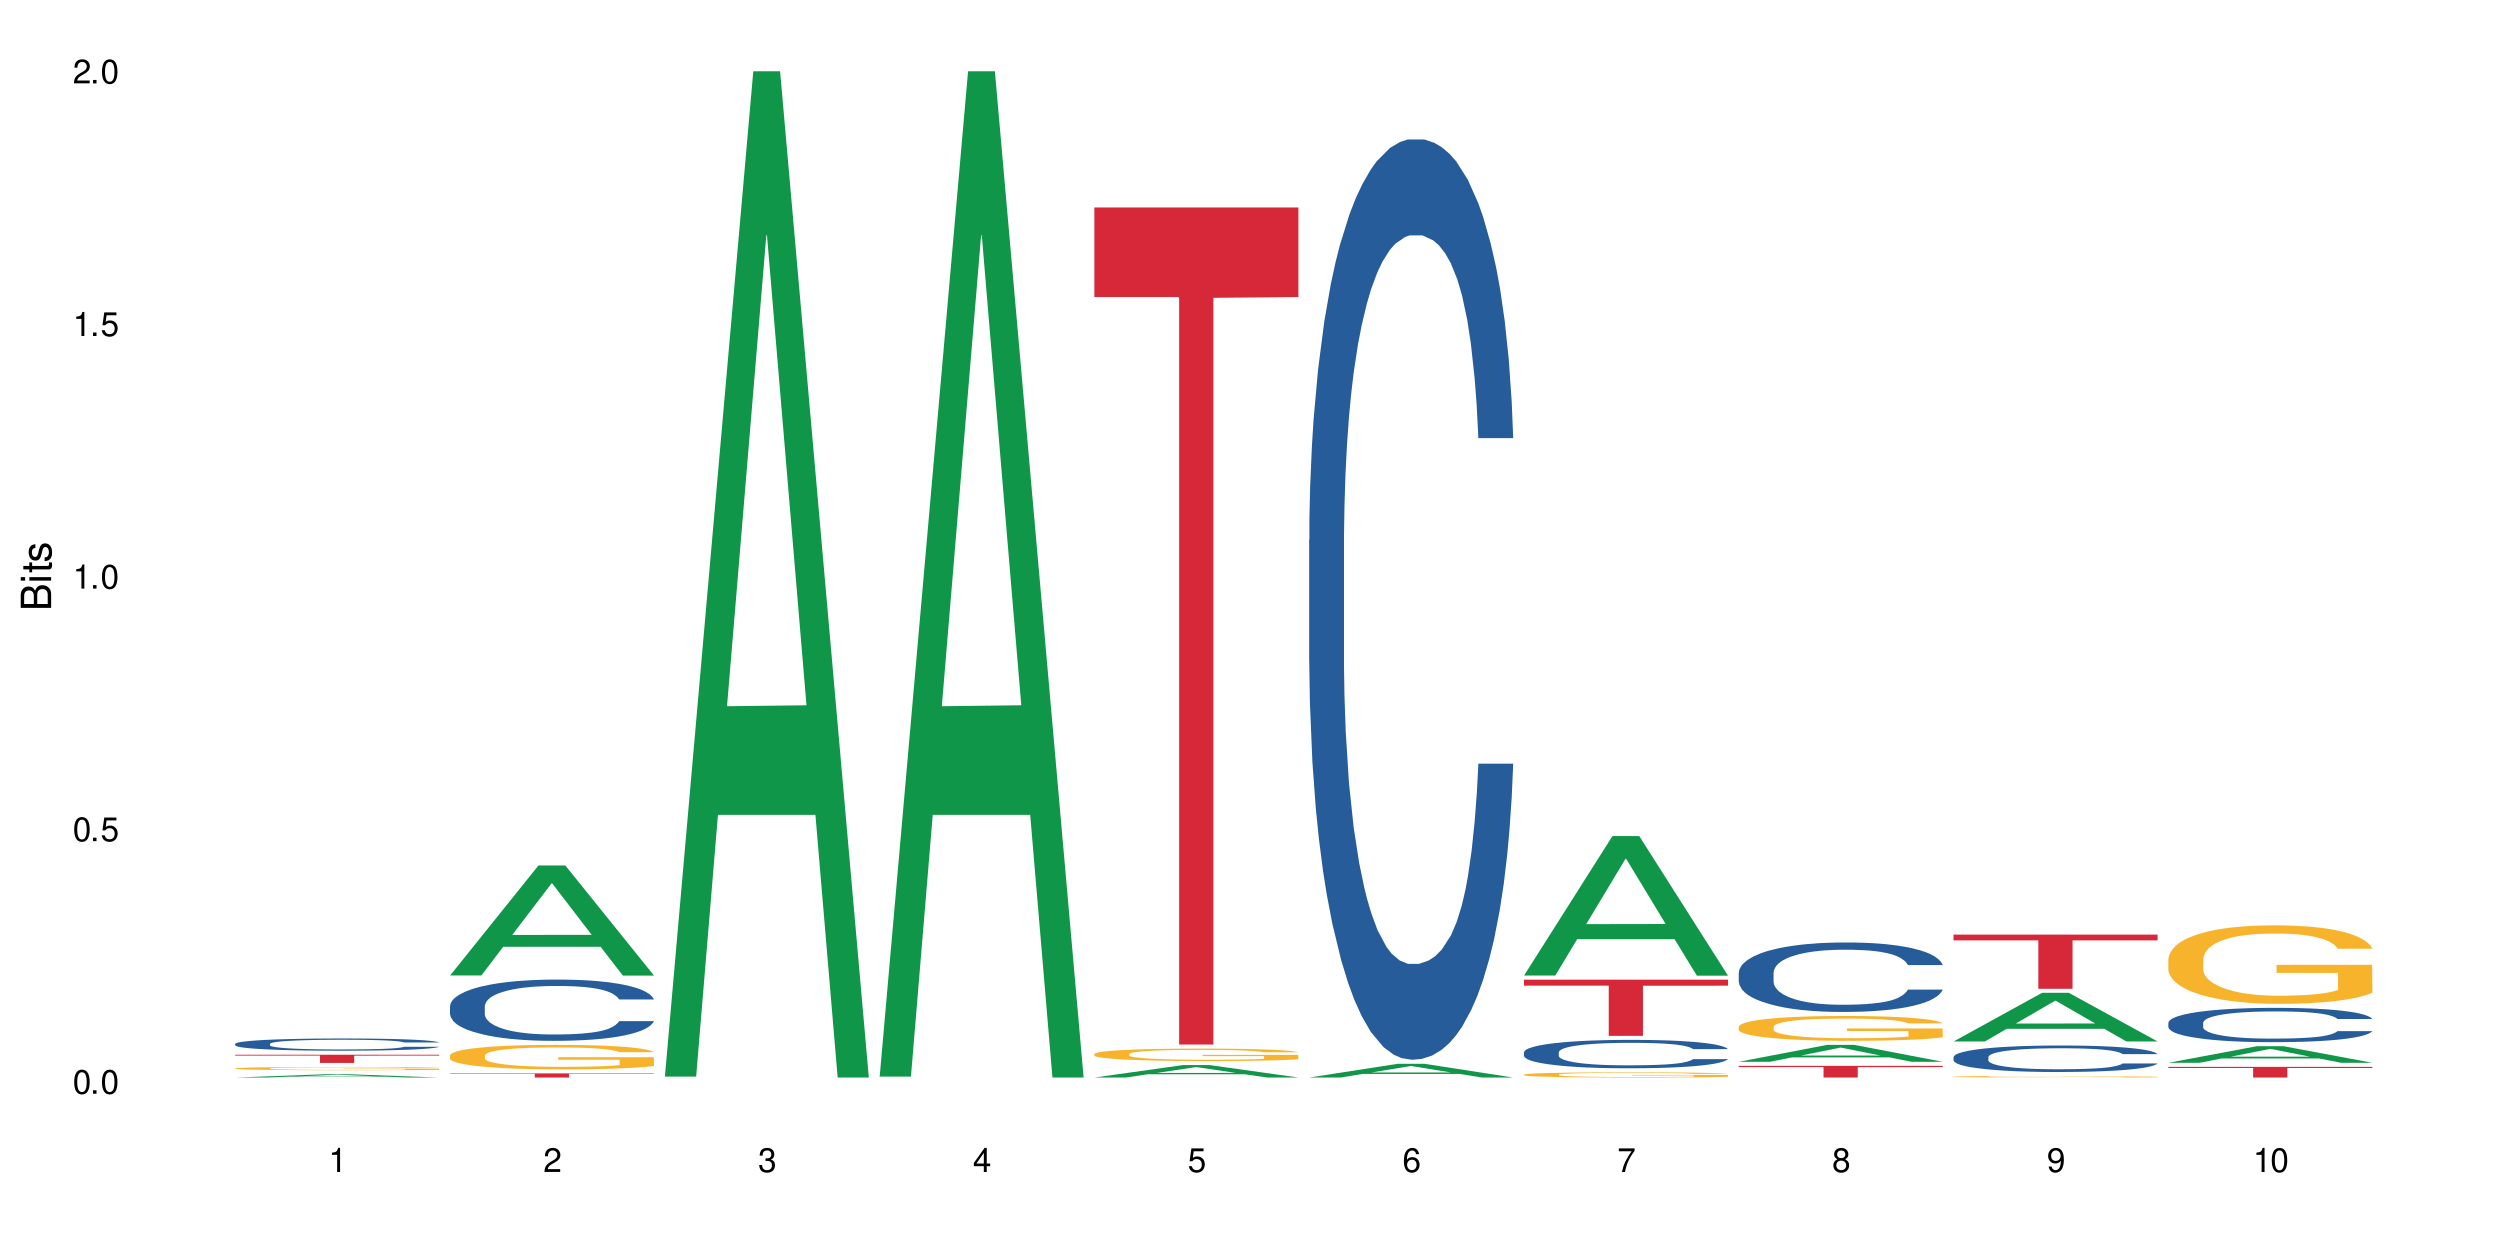 <?xml version="1.0" encoding="UTF-8"?>
<svg xmlns="http://www.w3.org/2000/svg" xmlns:xlink="http://www.w3.org/1999/xlink" width="720" height="360" viewBox="0 0 720 360">
<defs>
<g>
<g id="glyph-0-0">
</g>
<g id="glyph-0-1">
<path d="M 2.641 -6.938 C 2 -6.938 1.422 -6.656 1.078 -6.172 C 0.641 -5.562 0.406 -4.641 0.406 -3.359 C 0.406 -1.016 1.188 0.219 2.641 0.219 C 4.078 0.219 4.859 -1.016 4.859 -3.297 C 4.859 -4.641 4.656 -5.547 4.203 -6.172 C 3.844 -6.656 3.281 -6.938 2.641 -6.938 Z M 2.641 -6.188 C 3.547 -6.188 4 -5.25 4 -3.375 C 4 -1.406 3.562 -0.484 2.625 -0.484 C 1.734 -0.484 1.281 -1.438 1.281 -3.344 C 1.281 -5.25 1.734 -6.188 2.641 -6.188 Z M 2.641 -6.188 "/>
</g>
<g id="glyph-0-2">
<path d="M 1.828 -1 L 0.828 -1 L 0.828 0 L 1.828 0 Z M 1.828 -1 "/>
</g>
<g id="glyph-0-3">
<path d="M 4.562 -6.797 L 1.062 -6.797 L 0.547 -3.094 L 1.328 -3.094 C 1.719 -3.562 2.047 -3.734 2.578 -3.734 C 3.484 -3.734 4.062 -3.109 4.062 -2.094 C 4.062 -1.125 3.484 -0.531 2.578 -0.531 C 1.828 -0.531 1.375 -0.906 1.188 -1.672 L 0.328 -1.672 C 0.453 -1.109 0.547 -0.844 0.75 -0.594 C 1.125 -0.078 1.828 0.219 2.594 0.219 C 3.969 0.219 4.922 -0.781 4.922 -2.219 C 4.922 -3.562 4.031 -4.484 2.719 -4.484 C 2.25 -4.484 1.859 -4.359 1.469 -4.062 L 1.734 -5.969 L 4.562 -5.969 Z M 4.562 -6.797 "/>
</g>
<g id="glyph-0-4">
<path d="M 2.484 -4.938 L 2.484 0 L 3.328 0 L 3.328 -6.938 L 2.766 -6.938 C 2.469 -5.875 2.281 -5.734 0.984 -5.562 L 0.984 -4.938 Z M 2.484 -4.938 "/>
</g>
<g id="glyph-0-5">
<path d="M 4.859 -0.828 L 1.281 -0.828 C 1.359 -1.406 1.672 -1.781 2.5 -2.281 L 3.469 -2.828 C 4.406 -3.344 4.906 -4.062 4.906 -4.906 C 4.906 -5.484 4.672 -6.031 4.266 -6.406 C 3.859 -6.766 3.375 -6.938 2.719 -6.938 C 1.859 -6.938 1.219 -6.625 0.844 -6.031 C 0.609 -5.672 0.5 -5.234 0.484 -4.531 L 1.328 -4.531 C 1.359 -5.016 1.406 -5.281 1.531 -5.516 C 1.75 -5.938 2.188 -6.203 2.703 -6.203 C 3.469 -6.203 4.031 -5.641 4.031 -4.891 C 4.031 -4.344 3.719 -3.859 3.125 -3.516 L 2.234 -3 C 0.812 -2.172 0.406 -1.531 0.328 -0.016 L 4.859 -0.016 Z M 4.859 -0.828 "/>
</g>
<g id="glyph-0-6">
<path d="M 2.125 -3.188 L 2.578 -3.188 C 3.5 -3.188 3.984 -2.766 3.984 -1.922 C 3.984 -1.062 3.469 -0.531 2.594 -0.531 C 1.656 -0.531 1.203 -1 1.156 -2.016 L 0.312 -2.016 C 0.344 -1.453 0.438 -1.094 0.609 -0.781 C 0.953 -0.109 1.625 0.219 2.547 0.219 C 3.953 0.219 4.859 -0.625 4.859 -1.938 C 4.859 -2.828 4.516 -3.297 3.703 -3.594 C 4.344 -3.844 4.656 -4.328 4.656 -5.031 C 4.656 -6.219 3.875 -6.938 2.578 -6.938 C 1.203 -6.938 0.484 -6.172 0.453 -4.703 L 1.297 -4.703 C 1.312 -5.125 1.344 -5.359 1.453 -5.578 C 1.641 -5.969 2.062 -6.203 2.594 -6.203 C 3.344 -6.203 3.797 -5.75 3.797 -5 C 3.797 -4.516 3.609 -4.219 3.25 -4.047 C 3.016 -3.953 2.703 -3.922 2.125 -3.906 Z M 2.125 -3.188 "/>
</g>
<g id="glyph-0-7">
<path d="M 3.141 -1.672 L 3.141 0 L 3.984 0 L 3.984 -1.672 L 4.984 -1.672 L 4.984 -2.438 L 3.984 -2.438 L 3.984 -6.938 L 3.359 -6.938 L 0.266 -2.578 L 0.266 -1.672 Z M 3.141 -2.438 L 1 -2.438 L 3.141 -5.5 Z M 3.141 -2.438 "/>
</g>
<g id="glyph-0-8">
<path d="M 4.781 -5.125 C 4.609 -6.266 3.891 -6.938 2.844 -6.938 C 2.094 -6.938 1.422 -6.578 1.031 -5.953 C 0.594 -5.266 0.406 -4.422 0.406 -3.172 C 0.406 -2 0.578 -1.25 0.984 -0.641 C 1.359 -0.078 1.953 0.219 2.703 0.219 C 3.984 0.219 4.922 -0.75 4.922 -2.094 C 4.922 -3.375 4.062 -4.281 2.844 -4.281 C 2.172 -4.281 1.641 -4.031 1.281 -3.516 C 1.281 -5.234 1.828 -6.188 2.797 -6.188 C 3.391 -6.188 3.797 -5.797 3.938 -5.125 Z M 2.734 -3.531 C 3.547 -3.531 4.062 -2.953 4.062 -2.031 C 4.062 -1.156 3.484 -0.531 2.703 -0.531 C 1.922 -0.531 1.328 -1.188 1.328 -2.078 C 1.328 -2.938 1.906 -3.531 2.734 -3.531 Z M 2.734 -3.531 "/>
</g>
<g id="glyph-0-9">
<path d="M 4.984 -6.797 L 0.438 -6.797 L 0.438 -5.969 L 4.109 -5.969 C 2.5 -3.656 1.828 -2.234 1.328 0 L 2.219 0 C 2.594 -2.172 3.453 -4.047 4.984 -6.094 Z M 4.984 -6.797 "/>
</g>
<g id="glyph-0-10">
<path d="M 3.75 -3.656 C 4.469 -4.094 4.688 -4.438 4.688 -5.078 C 4.688 -6.172 3.844 -6.938 2.641 -6.938 C 1.438 -6.938 0.594 -6.172 0.594 -5.094 C 0.594 -4.438 0.812 -4.094 1.516 -3.656 C 0.734 -3.266 0.359 -2.703 0.359 -1.922 C 0.359 -0.656 1.281 0.219 2.641 0.219 C 3.984 0.219 4.922 -0.656 4.922 -1.922 C 4.922 -2.703 4.531 -3.266 3.75 -3.656 Z M 2.641 -6.188 C 3.359 -6.188 3.812 -5.75 3.812 -5.062 C 3.812 -4.406 3.344 -3.984 2.641 -3.984 C 1.922 -3.984 1.453 -4.406 1.453 -5.078 C 1.453 -5.75 1.922 -6.188 2.641 -6.188 Z M 2.641 -3.266 C 3.484 -3.266 4.062 -2.719 4.062 -1.906 C 4.062 -1.078 3.484 -0.531 2.625 -0.531 C 1.797 -0.531 1.219 -1.094 1.219 -1.906 C 1.219 -2.719 1.781 -3.266 2.641 -3.266 Z M 2.641 -3.266 "/>
</g>
<g id="glyph-0-11">
<path d="M 0.516 -1.578 C 0.672 -0.453 1.406 0.219 2.438 0.219 C 3.188 0.219 3.859 -0.141 4.266 -0.766 C 4.688 -1.453 4.891 -2.297 4.891 -3.547 C 4.891 -4.719 4.703 -5.453 4.312 -6.078 C 3.938 -6.641 3.344 -6.938 2.594 -6.938 C 1.297 -6.938 0.359 -5.969 0.359 -4.625 C 0.359 -3.344 1.234 -2.453 2.453 -2.453 C 3.094 -2.453 3.578 -2.672 4.016 -3.203 C 4 -1.484 3.469 -0.531 2.5 -0.531 C 1.906 -0.531 1.484 -0.906 1.359 -1.578 Z M 2.578 -6.203 C 3.375 -6.203 3.969 -5.531 3.969 -4.641 C 3.969 -3.797 3.391 -3.188 2.547 -3.188 C 1.734 -3.188 1.234 -3.766 1.234 -4.688 C 1.234 -5.562 1.797 -6.203 2.578 -6.203 Z M 2.578 -6.203 "/>
</g>
<g id="glyph-1-0">
</g>
<g id="glyph-1-1">
<path d="M 0 -0.953 L 0 -4.891 C 0 -5.719 -0.234 -6.344 -0.734 -6.797 C -1.188 -7.234 -1.812 -7.469 -2.5 -7.469 C -3.547 -7.469 -4.188 -7 -4.625 -5.875 C -4.984 -6.688 -5.625 -7.094 -6.531 -7.094 C -7.172 -7.094 -7.734 -6.859 -8.141 -6.391 C -8.562 -5.922 -8.75 -5.344 -8.75 -4.5 L -8.75 -0.953 Z M -4.984 -2.062 L -7.766 -2.062 L -7.766 -4.219 C -7.766 -4.844 -7.688 -5.203 -7.453 -5.5 C -7.219 -5.812 -6.859 -5.969 -6.375 -5.969 C -5.891 -5.969 -5.531 -5.812 -5.297 -5.5 C -5.062 -5.203 -4.984 -4.844 -4.984 -4.219 Z M -0.984 -2.062 L -4 -2.062 L -4 -4.781 C -4 -5.766 -3.438 -6.359 -2.484 -6.359 C -1.547 -6.359 -0.984 -5.766 -0.984 -4.781 Z M -0.984 -2.062 "/>
</g>
<g id="glyph-1-2">
<path d="M -6.281 -1.797 L -6.281 -0.797 L 0 -0.797 L 0 -1.797 Z M -8.75 -1.797 L -8.75 -0.797 L -7.484 -0.797 L -7.484 -1.797 Z M -8.75 -1.797 "/>
</g>
<g id="glyph-1-3">
<path d="M -6.281 -3.047 L -6.281 -2.016 L -8.016 -2.016 L -8.016 -1.016 L -6.281 -1.016 L -6.281 -0.172 L -5.469 -0.172 L -5.469 -1.016 L -0.719 -1.016 C -0.078 -1.016 0.281 -1.453 0.281 -2.234 C 0.281 -2.5 0.25 -2.719 0.188 -3.047 L -0.641 -3.047 C -0.609 -2.906 -0.594 -2.766 -0.594 -2.562 C -0.594 -2.141 -0.719 -2.016 -1.156 -2.016 L -5.469 -2.016 L -5.469 -3.047 Z M -6.281 -3.047 "/>
</g>
<g id="glyph-1-4">
<path d="M -4.531 -5.25 C -5.766 -5.25 -6.469 -4.422 -6.469 -2.969 C -6.469 -1.516 -5.719 -0.562 -4.547 -0.562 C -3.562 -0.562 -3.094 -1.062 -2.734 -2.562 L -2.516 -3.484 C -2.344 -4.188 -2.094 -4.469 -1.641 -4.469 C -1.047 -4.469 -0.641 -3.875 -0.641 -3 C -0.641 -2.453 -0.797 -2 -1.062 -1.75 C -1.25 -1.594 -1.422 -1.531 -1.875 -1.469 L -1.875 -0.406 C -0.422 -0.453 0.281 -1.266 0.281 -2.922 C 0.281 -4.5 -0.5 -5.516 -1.719 -5.516 C -2.656 -5.516 -3.172 -4.984 -3.469 -3.734 L -3.703 -2.766 C -3.891 -1.953 -4.156 -1.609 -4.594 -1.609 C -5.188 -1.609 -5.547 -2.125 -5.547 -2.938 C -5.547 -3.75 -5.203 -4.172 -4.531 -4.203 Z M -4.531 -5.25 "/>
</g>
</g>
</defs>
<rect x="-72" y="-36" width="864" height="432" fill="rgb(100%, 100%, 100%)" fill-opacity="1"/>
<path fill-rule="nonzero" fill="rgb(6.275%, 58.824%, 28.235%)" fill-opacity="1" d="M 67.73 310.332 L 67.793 310.332 L 93.223 309.391 L 100.945 309.391 L 126.5 310.332 L 117.52 310.332 L 111.117 310.086 L 83.051 310.086 L 76.773 310.332 L 67.73 310.332 L 85.75 309.984 L 108.543 309.984 L 97.176 309.543 L 97.051 309.543 L 96.926 309.547 L 85.688 309.984 L 85.75 309.984 Z M 67.73 310.332 "/>
<path fill-rule="nonzero" fill="rgb(14.51%, 36.078%, 60%)" fill-opacity="1" d="M 67.73 300.617 L 67.801 300.613 L 67.801 300.539 L 68.02 300.414 L 68.52 300.262 L 69.02 300.156 L 70.312 299.965 L 72.102 299.781 L 73.965 299.641 L 75.328 299.555 L 76.547 299.492 L 79.34 299.371 L 81.133 299.312 L 83.066 299.258 L 85.434 299.203 L 87.152 299.172 L 91.023 299.117 L 93.891 299.098 L 96.113 299.086 L 100.914 299.086 L 103.781 299.102 L 105.859 299.117 L 108.152 299.141 L 110.086 299.172 L 113.457 299.242 L 116.465 299.332 L 117.828 299.383 L 119.977 299.48 L 121.625 299.578 L 122.773 299.664 L 124.062 299.781 L 125.207 299.926 L 126.07 300.09 L 126.5 300.23 L 116.465 300.23 L 115.965 300.102 L 115.391 300 L 114.316 299.867 L 113.238 299.773 L 111.734 299.684 L 110.375 299.621 L 108.512 299.559 L 106.863 299.52 L 105.141 299.492 L 103.492 299.473 L 100.34 299.453 L 96.684 299.453 L 95.324 299.461 L 92.527 299.484 L 91.023 299.508 L 88.871 299.555 L 87.367 299.594 L 85.578 299.66 L 84.359 299.715 L 82.852 299.797 L 81.777 299.871 L 80.559 299.977 L 79.844 300.059 L 79.199 300.148 L 78.625 300.254 L 78.195 300.367 L 77.906 300.484 L 77.766 300.602 L 77.766 301.102 L 77.906 301.215 L 78.266 301.352 L 79.199 301.547 L 80.559 301.719 L 82.137 301.852 L 83.641 301.949 L 84.5 301.996 L 85.648 302.047 L 87.441 302.109 L 90.02 302.176 L 91.523 302.199 L 93.816 302.227 L 96.184 302.238 L 99.336 302.238 L 102.133 302.227 L 103.996 302.211 L 105.93 302.184 L 108.582 302.129 L 110.23 302.078 L 111.664 302.016 L 112.738 301.957 L 113.457 301.906 L 114.531 301.805 L 115.391 301.695 L 116.035 301.582 L 116.465 301.473 L 126.5 301.473 L 126.07 301.602 L 125.422 301.727 L 124.777 301.82 L 123.777 301.934 L 122.629 302.031 L 120.98 302.145 L 119.617 302.219 L 117.828 302.301 L 116.18 302.359 L 114.387 302.414 L 111.734 302.48 L 110.016 302.512 L 108.152 302.543 L 105.93 302.566 L 103.137 302.59 L 100.125 302.602 L 97.328 302.605 L 94.32 302.598 L 92.098 302.586 L 89.16 302.559 L 85.504 302.5 L 82.852 302.438 L 80.773 302.379 L 78.984 302.312 L 76.977 302.227 L 74.395 302.086 L 72.82 301.977 L 71.746 301.887 L 70.527 301.758 L 69.664 301.648 L 68.664 301.469 L 67.945 301.238 L 67.73 301.062 Z M 67.73 300.617 "/>
<path fill-rule="nonzero" fill="rgb(96.863%, 70.196%, 16.863%)" fill-opacity="1" d="M 67.73 307.688 L 67.801 307.684 L 67.801 307.668 L 68.09 307.629 L 68.805 307.574 L 69.738 307.531 L 70.742 307.496 L 71.387 307.48 L 72.461 307.453 L 73.395 307.434 L 75.758 307.395 L 78.77 307.359 L 80.418 307.344 L 82.281 307.328 L 84.93 307.312 L 86.148 307.309 L 89.875 307.293 L 94.105 307.285 L 98.762 307.281 L 100.914 307.281 L 103.852 307.285 L 107.863 307.297 L 110.16 307.305 L 111.949 307.312 L 113.812 307.324 L 116.105 307.34 L 118.258 307.363 L 119.977 307.383 L 121.695 307.41 L 123.129 307.438 L 124.348 307.465 L 125.422 307.504 L 126.07 307.531 L 126.5 307.562 L 116.535 307.562 L 115.965 307.531 L 115.32 307.508 L 114.242 307.48 L 113.168 307.461 L 112.094 307.445 L 110.086 307.422 L 108.367 307.406 L 106.215 307.395 L 104.137 307.387 L 101.773 307.383 L 100.34 307.379 L 96.543 307.379 L 93.102 307.387 L 91.094 307.395 L 89.66 307.402 L 87.656 307.414 L 86.438 307.426 L 85.719 307.43 L 83.57 307.457 L 82.137 307.48 L 81.348 307.496 L 80.344 307.523 L 79.629 307.547 L 78.84 307.582 L 78.41 307.605 L 77.836 307.664 L 77.766 307.82 L 77.98 307.855 L 78.41 307.891 L 78.984 307.922 L 79.844 307.953 L 80.703 307.977 L 82.207 308.012 L 83.496 308.035 L 84.5 308.047 L 86.438 308.07 L 87.227 308.078 L 89.09 308.094 L 91.023 308.105 L 93.387 308.117 L 95.18 308.121 L 98.047 308.125 L 101.703 308.125 L 106 308.121 L 108.727 308.113 L 110.59 308.109 L 111.809 308.102 L 113.312 308.094 L 114.387 308.082 L 115.391 308.074 L 116.609 308.059 L 116.609 307.855 L 98.906 307.852 L 98.906 307.758 L 126.426 307.754 L 126.5 308.094 L 124.992 308.117 L 123.129 308.137 L 121.34 308.156 L 119.477 308.172 L 116.824 308.188 L 114.672 308.195 L 111.375 308.207 L 108.367 308.215 L 105.215 308.223 L 102.418 308.223 L 99.121 308.227 L 96.184 308.223 L 93.031 308.219 L 90.52 308.211 L 88.227 308.203 L 85.934 308.191 L 83.066 308.172 L 81.203 308.16 L 77.336 308.121 L 75.613 308.098 L 74.469 308.078 L 73.32 308.059 L 72.102 308.031 L 70.957 308.004 L 70.098 307.977 L 69.309 307.945 L 68.734 307.918 L 68.16 307.879 L 67.875 307.848 L 67.73 307.82 Z M 67.73 307.688 "/>
<path fill-rule="nonzero" fill="rgb(83.922%, 15.686%, 22.353%)" fill-opacity="1" d="M 67.73 303.77 L 126.5 303.77 L 126.5 304.02 L 102.008 304.023 L 102.008 306.117 L 92.152 306.117 L 92.152 304.023 L 92.008 304.02 L 67.73 304.02 Z M 67.73 303.77 "/>
<path fill-rule="nonzero" fill="rgb(6.275%, 58.824%, 28.235%)" fill-opacity="1" d="M 129.594 280.938 L 129.656 280.91 L 155.082 249.246 L 162.805 249.246 L 188.359 280.969 L 179.383 280.969 L 172.977 272.688 L 144.91 272.688 L 138.633 280.938 L 129.594 280.938 L 147.613 269.262 L 170.402 269.234 L 159.039 254.43 L 158.914 254.398 L 158.789 254.488 L 147.547 269.234 L 147.613 269.262 Z M 129.594 280.938 "/>
<path fill-rule="nonzero" fill="rgb(14.51%, 36.078%, 60%)" fill-opacity="1" d="M 129.594 289.805 L 129.664 289.789 L 129.664 289.402 L 129.879 288.789 L 130.379 288.016 L 130.883 287.484 L 132.172 286.531 L 133.965 285.613 L 135.828 284.906 L 137.188 284.484 L 138.406 284.164 L 141.203 283.566 L 142.992 283.262 L 144.93 282.988 L 147.293 282.715 L 149.016 282.551 L 152.883 282.293 L 155.75 282.18 L 157.973 282.133 L 162.773 282.133 L 165.641 282.199 L 167.719 282.277 L 170.012 282.406 L 171.949 282.551 L 175.316 282.906 L 178.324 283.359 L 179.688 283.617 L 181.836 284.113 L 183.484 284.598 L 184.633 285.016 L 185.922 285.613 L 187.07 286.34 L 187.93 287.16 L 188.359 287.852 L 178.324 287.852 L 177.824 287.207 L 177.25 286.711 L 176.176 286.047 L 175.102 285.582 L 173.598 285.113 L 172.234 284.809 L 170.371 284.5 L 168.723 284.309 L 167.004 284.164 L 165.355 284.066 L 162.199 283.969 L 158.547 283.969 L 157.184 284.004 L 154.391 284.133 L 152.883 284.242 L 150.734 284.469 L 149.23 284.68 L 147.438 285 L 146.219 285.273 L 144.715 285.695 L 143.641 286.066 L 142.422 286.598 L 141.703 287 L 141.059 287.449 L 140.484 287.98 L 140.055 288.547 L 139.77 289.145 L 139.625 289.723 L 139.625 292.219 L 139.77 292.801 L 140.129 293.477 L 141.059 294.461 L 142.422 295.312 L 143.996 295.992 L 145.504 296.473 L 146.363 296.699 L 147.508 296.957 L 149.301 297.281 L 151.879 297.602 L 153.387 297.73 L 155.68 297.859 L 158.043 297.926 L 161.199 297.926 L 163.992 297.859 L 165.855 297.781 L 167.789 297.652 L 170.441 297.375 L 172.09 297.117 L 173.523 296.812 L 174.598 296.508 L 175.316 296.25 L 176.391 295.75 L 177.25 295.203 L 177.895 294.637 L 178.324 294.09 L 188.359 294.09 L 187.93 294.734 L 187.285 295.363 L 186.641 295.828 L 185.637 296.395 L 184.488 296.895 L 182.84 297.457 L 181.48 297.828 L 179.688 298.23 L 178.039 298.535 L 176.246 298.812 L 173.598 299.133 L 171.875 299.293 L 170.012 299.438 L 167.789 299.566 L 164.996 299.68 L 161.984 299.746 L 159.191 299.762 L 156.18 299.73 L 153.957 299.664 L 151.02 299.52 L 147.367 299.23 L 144.715 298.922 L 142.637 298.617 L 140.844 298.297 L 138.836 297.859 L 136.258 297.152 L 134.68 296.602 L 133.605 296.152 L 132.387 295.523 L 131.527 294.961 L 130.523 294.059 L 129.809 292.914 L 129.594 292.027 Z M 129.594 289.805 "/>
<path fill-rule="nonzero" fill="rgb(96.863%, 70.196%, 16.863%)" fill-opacity="1" d="M 129.594 303.949 L 129.664 303.941 L 129.664 303.812 L 129.949 303.523 L 130.668 303.125 L 131.598 302.793 L 132.602 302.535 L 133.246 302.402 L 134.32 302.207 L 135.254 302.066 L 137.617 301.777 L 140.629 301.504 L 142.277 301.391 L 144.141 301.281 L 146.793 301.156 L 148.012 301.113 L 151.738 301.008 L 155.965 300.945 L 160.625 300.926 L 162.773 300.934 L 165.711 300.957 L 169.727 301.027 L 172.02 301.094 L 173.812 301.156 L 175.676 301.242 L 177.969 301.371 L 180.117 301.523 L 181.836 301.68 L 183.559 301.871 L 184.992 302.078 L 186.211 302.305 L 187.285 302.574 L 187.93 302.801 L 188.359 303.027 L 178.398 303.027 L 177.824 302.801 L 177.18 302.629 L 176.105 302.414 L 175.031 302.258 L 173.953 302.137 L 171.949 301.969 L 170.227 301.867 L 168.078 301.777 L 166 301.719 L 163.633 301.68 L 162.199 301.668 L 158.402 301.668 L 154.961 301.711 L 152.957 301.762 L 151.523 301.816 L 149.516 301.91 L 148.297 301.988 L 147.582 302.039 L 145.43 302.242 L 143.996 302.422 L 143.207 302.543 L 142.207 302.738 L 141.488 302.91 L 140.699 303.168 L 140.27 303.363 L 139.695 303.801 L 139.625 304.961 L 139.84 305.207 L 140.27 305.469 L 140.844 305.703 L 141.703 305.945 L 142.562 306.133 L 144.07 306.387 L 145.359 306.551 L 146.363 306.66 L 148.297 306.836 L 149.086 306.895 L 150.949 307.012 L 152.883 307.102 L 155.25 307.176 L 157.039 307.215 L 159.906 307.25 L 163.562 307.25 L 167.863 307.211 L 170.586 307.16 L 172.449 307.105 L 173.668 307.062 L 175.172 306.992 L 176.246 306.926 L 177.25 306.855 L 178.469 306.746 L 178.469 305.207 L 160.766 305.199 L 160.766 304.477 L 188.289 304.469 L 188.359 306.992 L 186.855 307.164 L 184.992 307.332 L 183.199 307.461 L 181.336 307.57 L 178.684 307.691 L 176.535 307.77 L 173.238 307.859 L 170.227 307.918 L 167.074 307.957 L 164.277 307.977 L 160.984 307.984 L 158.043 307.969 L 154.891 307.934 L 152.383 307.879 L 150.09 307.816 L 147.797 307.73 L 144.93 307.598 L 143.066 307.488 L 141.129 307.352 L 139.195 307.191 L 137.477 307.016 L 136.328 306.883 L 135.184 306.727 L 133.965 306.531 L 132.816 306.312 L 131.957 306.113 L 131.168 305.887 L 130.594 305.676 L 130.023 305.387 L 129.734 305.152 L 129.594 304.953 Z M 129.594 303.949 "/>
<path fill-rule="nonzero" fill="rgb(83.922%, 15.686%, 22.353%)" fill-opacity="1" d="M 129.594 309.148 L 188.359 309.148 L 188.359 309.273 L 163.867 309.273 L 163.867 310.332 L 154.012 310.332 L 154.012 309.277 L 153.871 309.273 L 129.594 309.273 Z M 129.594 309.148 "/>
<path fill-rule="nonzero" fill="rgb(6.275%, 58.824%, 28.235%)" fill-opacity="1" d="M 191.453 310.059 L 191.516 309.789 L 216.945 20.527 L 224.668 20.527 L 250.219 310.332 L 241.242 310.332 L 234.84 234.684 L 206.773 234.684 L 200.492 310.059 L 191.453 310.059 L 209.473 203.391 L 232.266 203.117 L 220.898 67.875 L 220.773 67.602 L 220.648 68.418 L 209.41 203.117 L 209.473 203.391 Z M 191.453 310.059 "/>
<path fill-rule="nonzero" fill="rgb(6.275%, 58.824%, 28.235%)" fill-opacity="1" d="M 253.312 310.059 L 253.375 309.789 L 278.805 20.527 L 286.527 20.527 L 312.082 310.332 L 303.102 310.332 L 296.699 234.684 L 268.633 234.684 L 262.355 310.059 L 253.312 310.059 L 271.332 203.391 L 294.125 203.117 L 282.762 67.875 L 282.633 67.602 L 282.508 68.418 L 271.27 203.117 L 271.332 203.391 Z M 253.312 310.059 "/>
<path fill-rule="nonzero" fill="rgb(6.275%, 58.824%, 28.235%)" fill-opacity="1" d="M 315.176 310.328 L 315.238 310.324 L 340.664 306.746 L 348.387 306.746 L 373.941 310.332 L 364.965 310.332 L 358.559 309.395 L 330.496 309.395 L 324.215 310.328 L 315.176 310.328 L 333.195 309.008 L 355.984 309.004 L 344.621 307.332 L 344.496 307.328 L 344.371 307.34 L 333.133 309.004 L 333.195 309.008 Z M 315.176 310.328 "/>
<path fill-rule="nonzero" fill="rgb(96.863%, 70.196%, 16.863%)" fill-opacity="1" d="M 315.176 303.531 L 315.246 303.527 L 315.246 303.465 L 315.531 303.316 L 316.25 303.113 L 317.18 302.945 L 318.184 302.816 L 318.828 302.746 L 319.906 302.648 L 320.836 302.574 L 323.203 302.43 L 326.211 302.289 L 327.859 302.23 L 329.723 302.176 L 332.375 302.113 L 333.594 302.09 L 337.32 302.039 L 341.547 302.008 L 346.207 301.996 L 348.355 302 L 351.297 302.012 L 355.309 302.047 L 357.602 302.082 L 359.395 302.113 L 361.258 302.156 L 363.551 302.223 L 365.699 302.301 L 367.422 302.379 L 369.141 302.477 L 370.574 302.582 L 371.793 302.695 L 372.867 302.836 L 373.512 302.949 L 373.941 303.062 L 363.98 303.062 L 363.406 302.949 L 362.762 302.859 L 361.688 302.754 L 360.613 302.676 L 359.535 302.613 L 357.531 302.527 L 355.809 302.473 L 353.66 302.43 L 351.582 302.398 L 349.215 302.379 L 347.785 302.371 L 343.984 302.371 L 340.547 302.395 L 338.539 302.422 L 337.105 302.449 L 335.098 302.496 L 333.879 302.535 L 333.164 302.562 L 331.012 302.664 L 329.578 302.758 L 328.793 302.816 L 327.789 302.918 L 327.07 303.004 L 326.281 303.137 L 325.852 303.234 L 325.281 303.457 L 325.207 304.047 L 325.422 304.172 L 325.852 304.305 L 326.426 304.422 L 327.285 304.547 L 328.145 304.641 L 329.652 304.77 L 330.941 304.855 L 331.945 304.91 L 333.879 305 L 334.668 305.027 L 336.531 305.086 L 338.465 305.133 L 340.832 305.172 L 342.625 305.191 L 345.488 305.211 L 349.145 305.211 L 353.445 305.188 L 356.168 305.164 L 358.031 305.137 L 359.25 305.113 L 360.754 305.078 L 361.832 305.047 L 362.832 305.008 L 364.051 304.953 L 364.051 304.172 L 346.352 304.168 L 346.352 303.801 L 373.871 303.797 L 373.941 305.078 L 372.438 305.168 L 370.574 305.25 L 368.781 305.316 L 366.918 305.371 L 364.266 305.434 L 362.117 305.473 L 358.82 305.52 L 355.809 305.551 L 352.656 305.57 L 349.863 305.578 L 346.566 305.582 L 343.625 305.574 L 340.473 305.555 L 337.965 305.531 L 335.672 305.496 L 333.379 305.453 L 330.512 305.387 L 328.648 305.332 L 326.715 305.262 L 324.777 305.18 L 323.059 305.09 L 321.91 305.023 L 320.766 304.945 L 319.547 304.844 L 318.398 304.734 L 317.539 304.633 L 316.75 304.52 L 316.18 304.41 L 315.605 304.262 L 315.316 304.145 L 315.176 304.043 Z M 315.176 303.531 "/>
<path fill-rule="nonzero" fill="rgb(83.922%, 15.686%, 22.353%)" fill-opacity="1" d="M 315.176 59.742 L 373.941 59.742 L 373.941 85.547 L 349.449 85.773 L 349.449 300.832 L 339.594 300.832 L 339.594 86 L 339.453 85.547 L 315.176 85.547 Z M 315.176 59.742 "/>
<path fill-rule="nonzero" fill="rgb(6.275%, 58.824%, 28.235%)" fill-opacity="1" d="M 377.035 310.328 L 377.098 310.324 L 402.527 306.379 L 410.25 306.379 L 435.805 310.332 L 426.824 310.332 L 420.422 309.301 L 392.355 309.301 L 386.078 310.328 L 377.035 310.328 L 395.055 308.871 L 417.848 308.867 L 406.48 307.023 L 406.355 307.02 L 406.23 307.031 L 394.992 308.867 L 395.055 308.871 Z M 377.035 310.328 "/>
<path fill-rule="nonzero" fill="rgb(14.51%, 36.078%, 60%)" fill-opacity="1" d="M 377.035 155.492 L 377.105 155.25 L 377.105 149.434 L 377.32 140.23 L 377.824 128.602 L 378.324 120.605 L 379.617 106.312 L 381.406 92.5 L 383.27 81.844 L 384.633 75.543 L 385.852 70.699 L 388.645 61.734 L 390.438 57.129 L 392.371 53.012 L 394.738 48.895 L 396.457 46.473 L 400.328 42.594 L 403.195 40.898 L 405.414 40.172 L 410.219 40.172 L 413.086 41.141 L 415.164 42.352 L 417.457 44.289 L 419.391 46.473 L 422.758 51.801 L 425.77 58.586 L 427.133 62.461 L 429.281 69.973 L 430.93 77.238 L 432.078 83.539 L 433.367 92.5 L 434.512 103.402 L 435.375 115.758 L 435.805 126.176 L 425.77 126.176 L 425.27 116.484 L 424.695 108.977 L 423.621 99.043 L 422.543 92.016 L 421.039 84.992 L 419.68 80.387 L 417.816 75.785 L 416.168 72.879 L 414.445 70.699 L 412.797 69.242 L 409.645 67.789 L 405.988 67.789 L 404.629 68.273 L 401.832 70.215 L 400.328 71.91 L 398.176 75.301 L 396.672 78.449 L 394.879 83.297 L 393.664 87.414 L 392.156 93.715 L 391.082 99.285 L 389.863 107.281 L 389.148 113.336 L 388.504 120.121 L 387.93 128.113 L 387.5 136.594 L 387.211 145.559 L 387.07 154.281 L 387.07 191.832 L 387.211 200.555 L 387.57 210.73 L 388.504 225.508 L 389.863 238.348 L 391.441 248.523 L 392.945 255.789 L 393.805 259.184 L 394.953 263.059 L 396.742 267.902 L 399.324 272.75 L 400.828 274.688 L 403.121 276.625 L 405.488 277.594 L 408.641 277.594 L 411.438 276.625 L 413.301 275.414 L 415.234 273.477 L 417.887 269.359 L 419.535 265.48 L 420.969 260.879 L 422.043 256.273 L 422.758 252.398 L 423.836 244.887 L 424.695 236.652 L 425.34 228.172 L 425.77 219.934 L 435.805 219.934 L 435.375 229.625 L 434.727 239.074 L 434.082 246.102 L 433.078 254.578 L 431.934 262.09 L 430.285 270.57 L 428.922 276.141 L 427.133 282.199 L 425.484 286.801 L 423.691 290.918 L 421.039 295.766 L 419.32 298.188 L 417.457 300.367 L 415.234 302.305 L 412.438 304 L 409.43 304.973 L 406.633 305.215 L 403.625 304.73 L 401.402 303.758 L 398.465 301.578 L 394.809 297.219 L 392.156 292.613 L 390.078 288.012 L 388.289 283.168 L 386.281 276.625 L 383.699 265.965 L 382.125 257.73 L 381.047 250.945 L 379.832 241.496 L 378.969 233.016 L 377.969 219.449 L 377.25 202.25 L 377.035 188.926 Z M 377.035 155.492 "/>
<path fill-rule="nonzero" fill="rgb(6.275%, 58.824%, 28.235%)" fill-opacity="1" d="M 438.895 280.945 L 438.957 280.906 L 464.387 240.793 L 472.109 240.793 L 497.664 280.984 L 488.688 280.984 L 482.281 270.492 L 454.215 270.492 L 447.938 280.945 L 438.895 280.945 L 456.914 266.152 L 479.707 266.113 L 468.344 247.359 L 468.219 247.32 L 468.09 247.434 L 456.852 266.113 L 456.914 266.152 Z M 438.895 280.945 "/>
<path fill-rule="nonzero" fill="rgb(14.51%, 36.078%, 60%)" fill-opacity="1" d="M 438.895 303.047 L 438.969 303.039 L 438.969 302.859 L 439.184 302.574 L 439.684 302.219 L 440.188 301.969 L 441.477 301.531 L 443.27 301.105 L 445.133 300.773 L 446.492 300.582 L 447.711 300.43 L 450.508 300.156 L 452.297 300.012 L 454.234 299.887 L 456.598 299.758 L 458.316 299.684 L 462.188 299.566 L 465.055 299.512 L 467.277 299.488 L 472.078 299.488 L 474.945 299.52 L 477.023 299.559 L 479.316 299.617 L 481.254 299.684 L 484.621 299.848 L 487.629 300.059 L 488.992 300.176 L 491.141 300.41 L 492.789 300.633 L 493.938 300.828 L 495.227 301.105 L 496.375 301.441 L 497.234 301.82 L 497.664 302.141 L 487.629 302.141 L 487.129 301.844 L 486.555 301.613 L 485.48 301.305 L 484.406 301.09 L 482.898 300.871 L 481.539 300.73 L 479.676 300.59 L 478.027 300.5 L 476.309 300.43 L 474.66 300.387 L 471.504 300.34 L 467.852 300.34 L 466.488 300.355 L 463.691 300.418 L 462.188 300.469 L 460.039 300.574 L 458.535 300.672 L 456.742 300.82 L 455.523 300.945 L 454.02 301.141 L 452.941 301.312 L 451.727 301.559 L 451.008 301.746 L 450.363 301.957 L 449.789 302.203 L 449.359 302.465 L 449.074 302.742 L 448.93 303.008 L 448.93 304.168 L 449.074 304.438 L 449.43 304.75 L 450.363 305.207 L 451.727 305.602 L 453.301 305.914 L 454.805 306.141 L 455.668 306.246 L 456.812 306.363 L 458.605 306.512 L 461.184 306.664 L 462.691 306.723 L 464.984 306.781 L 467.348 306.812 L 470.5 306.812 L 473.297 306.781 L 475.16 306.746 L 477.094 306.684 L 479.746 306.559 L 481.395 306.438 L 482.828 306.297 L 483.902 306.156 L 484.621 306.035 L 485.695 305.805 L 486.555 305.551 L 487.199 305.289 L 487.629 305.035 L 497.664 305.035 L 497.234 305.332 L 496.59 305.625 L 495.945 305.84 L 494.941 306.102 L 493.793 306.336 L 492.145 306.598 L 490.785 306.77 L 488.992 306.953 L 487.344 307.098 L 485.551 307.223 L 482.898 307.371 L 481.18 307.449 L 479.316 307.516 L 477.094 307.574 L 474.301 307.629 L 471.289 307.656 L 468.496 307.664 L 465.484 307.648 L 463.262 307.621 L 460.324 307.551 L 456.668 307.418 L 454.02 307.277 L 451.941 307.133 L 450.148 306.984 L 448.141 306.781 L 445.562 306.453 L 443.984 306.199 L 442.91 305.992 L 441.691 305.699 L 440.832 305.438 L 439.828 305.02 L 439.109 304.488 L 438.895 304.078 Z M 438.895 303.047 "/>
<path fill-rule="nonzero" fill="rgb(96.863%, 70.196%, 16.863%)" fill-opacity="1" d="M 438.895 309.473 L 438.969 309.473 L 438.969 309.445 L 439.254 309.383 L 439.973 309.297 L 440.902 309.227 L 441.906 309.172 L 442.551 309.145 L 443.625 309.102 L 444.559 309.07 L 446.922 309.008 L 449.934 308.953 L 451.582 308.926 L 453.445 308.902 L 456.098 308.879 L 457.316 308.867 L 461.043 308.848 L 465.27 308.832 L 469.93 308.828 L 472.078 308.828 L 475.016 308.836 L 479.031 308.852 L 481.324 308.863 L 483.117 308.879 L 484.98 308.895 L 487.273 308.922 L 489.422 308.957 L 491.141 308.988 L 492.863 309.031 L 494.297 309.074 L 495.516 309.121 L 496.59 309.18 L 497.234 309.227 L 497.664 309.277 L 487.703 309.277 L 487.129 309.227 L 486.484 309.191 L 485.41 309.145 L 484.332 309.113 L 483.258 309.086 L 481.254 309.051 L 479.531 309.027 L 477.383 309.008 L 475.305 308.996 L 472.938 308.988 L 471.504 308.984 L 467.707 308.984 L 464.266 308.996 L 462.262 309.008 L 460.828 309.02 L 458.82 309.039 L 457.602 309.055 L 456.887 309.066 L 454.734 309.109 L 453.301 309.148 L 452.512 309.172 L 451.512 309.215 L 450.793 309.25 L 450.004 309.305 L 449.574 309.348 L 449 309.441 L 448.93 309.688 L 449.145 309.742 L 449.574 309.797 L 450.148 309.848 L 451.008 309.898 L 451.867 309.938 L 453.375 309.992 L 454.664 310.027 L 455.668 310.051 L 457.602 310.09 L 458.391 310.102 L 460.254 310.125 L 462.188 310.145 L 464.555 310.16 L 466.344 310.168 L 469.211 310.176 L 472.867 310.176 L 477.168 310.168 L 479.891 310.156 L 481.754 310.145 L 482.973 310.137 L 484.477 310.121 L 485.551 310.105 L 486.555 310.094 L 487.773 310.07 L 487.773 309.742 L 470.07 309.738 L 470.07 309.586 L 497.594 309.582 L 497.664 310.121 L 496.16 310.156 L 494.297 310.195 L 492.504 310.223 L 490.641 310.246 L 487.988 310.27 L 485.84 310.285 L 482.543 310.305 L 479.531 310.32 L 476.379 310.328 L 473.582 310.332 L 470.285 310.332 L 467.348 310.328 L 464.195 310.32 L 461.688 310.309 L 459.395 310.297 L 457.102 310.277 L 454.234 310.25 L 452.371 310.227 L 450.434 310.199 L 448.5 310.164 L 446.781 310.125 L 445.633 310.098 L 444.484 310.066 L 443.27 310.023 L 442.121 309.977 L 441.262 309.934 L 440.473 309.887 L 439.898 309.84 L 439.328 309.777 L 439.039 309.73 L 438.895 309.688 Z M 438.895 309.473 "/>
<path fill-rule="nonzero" fill="rgb(83.922%, 15.686%, 22.353%)" fill-opacity="1" d="M 438.895 282.148 L 497.664 282.148 L 497.664 283.879 L 473.172 283.895 L 473.172 298.324 L 463.316 298.324 L 463.316 283.91 L 463.176 283.879 L 438.895 283.879 Z M 438.895 282.148 "/>
<path fill-rule="nonzero" fill="rgb(6.275%, 58.824%, 28.235%)" fill-opacity="1" d="M 500.758 305.793 L 500.82 305.789 L 526.25 300.918 L 533.973 300.918 L 559.523 305.797 L 550.547 305.797 L 544.141 304.523 L 516.078 304.523 L 509.797 305.793 L 500.758 305.793 L 518.777 303.996 L 541.566 303.992 L 530.203 301.715 L 530.078 301.711 L 529.953 301.723 L 518.715 303.992 L 518.777 303.996 Z M 500.758 305.793 "/>
<path fill-rule="nonzero" fill="rgb(14.51%, 36.078%, 60%)" fill-opacity="1" d="M 500.758 280.148 L 500.828 280.129 L 500.828 279.691 L 501.043 278.996 L 501.547 278.117 L 502.047 277.516 L 503.336 276.438 L 505.129 275.395 L 506.992 274.59 L 508.355 274.117 L 509.57 273.75 L 512.367 273.074 L 514.16 272.727 L 516.094 272.418 L 518.461 272.105 L 520.18 271.922 L 524.051 271.629 L 526.914 271.504 L 529.137 271.449 L 533.938 271.449 L 536.805 271.52 L 538.883 271.613 L 541.18 271.758 L 543.113 271.922 L 546.48 272.324 L 549.492 272.836 L 550.852 273.129 L 553.004 273.695 L 554.652 274.242 L 555.797 274.719 L 557.09 275.395 L 558.234 276.219 L 559.094 277.148 L 559.523 277.938 L 549.492 277.938 L 548.988 277.203 L 548.418 276.637 L 547.34 275.891 L 546.266 275.359 L 544.762 274.828 L 543.398 274.48 L 541.535 274.133 L 539.887 273.914 L 538.168 273.75 L 536.52 273.641 L 533.367 273.531 L 529.711 273.531 L 528.348 273.566 L 525.555 273.715 L 524.051 273.84 L 521.898 274.098 L 520.395 274.336 L 518.602 274.699 L 517.383 275.012 L 515.879 275.488 L 514.805 275.906 L 513.586 276.512 L 512.867 276.969 L 512.223 277.48 L 511.652 278.082 L 511.219 278.723 L 510.934 279.398 L 510.789 280.055 L 510.789 282.887 L 510.934 283.547 L 511.293 284.312 L 512.223 285.43 L 513.586 286.398 L 515.164 287.164 L 516.668 287.715 L 517.527 287.969 L 518.676 288.262 L 520.465 288.629 L 523.047 288.992 L 524.551 289.141 L 526.844 289.285 L 529.211 289.359 L 532.363 289.359 L 535.156 289.285 L 537.02 289.195 L 538.957 289.047 L 541.609 288.738 L 543.258 288.445 L 544.691 288.098 L 545.766 287.75 L 546.48 287.457 L 547.555 286.891 L 548.418 286.27 L 549.062 285.629 L 549.492 285.008 L 559.523 285.008 L 559.094 285.738 L 558.449 286.453 L 557.805 286.98 L 556.801 287.621 L 555.656 288.188 L 554.008 288.828 L 552.645 289.25 L 550.852 289.707 L 549.203 290.051 L 547.414 290.363 L 544.762 290.73 L 543.043 290.91 L 541.18 291.074 L 538.957 291.223 L 536.16 291.352 L 533.152 291.422 L 530.355 291.441 L 527.348 291.406 L 525.125 291.332 L 522.188 291.168 L 518.531 290.84 L 515.879 290.492 L 513.801 290.145 L 512.008 289.777 L 510.004 289.285 L 507.422 288.48 L 505.844 287.859 L 504.77 287.348 L 503.551 286.637 L 502.691 285.996 L 501.688 284.973 L 500.973 283.676 L 500.758 282.668 Z M 500.758 280.148 "/>
<path fill-rule="nonzero" fill="rgb(96.863%, 70.196%, 16.863%)" fill-opacity="1" d="M 500.758 295.668 L 500.828 295.66 L 500.828 295.531 L 501.117 295.234 L 501.832 294.832 L 502.766 294.5 L 503.766 294.238 L 504.414 294.102 L 505.488 293.906 L 506.418 293.762 L 508.785 293.469 L 511.793 293.191 L 513.441 293.074 L 515.305 292.965 L 517.957 292.84 L 519.176 292.793 L 522.902 292.691 L 527.133 292.625 L 531.789 292.605 L 533.938 292.613 L 536.879 292.637 L 540.891 292.711 L 543.184 292.773 L 544.977 292.84 L 546.84 292.926 L 549.133 293.055 L 551.281 293.211 L 553.004 293.371 L 554.723 293.566 L 556.156 293.773 L 557.375 294.004 L 558.449 294.277 L 559.094 294.504 L 559.523 294.734 L 549.562 294.734 L 548.988 294.504 L 548.344 294.328 L 547.27 294.113 L 546.195 293.957 L 545.121 293.832 L 543.113 293.664 L 541.395 293.559 L 539.242 293.469 L 537.164 293.41 L 534.801 293.371 L 533.367 293.355 L 529.566 293.355 L 526.129 293.402 L 524.121 293.453 L 522.688 293.508 L 520.68 293.605 L 519.461 293.684 L 518.746 293.734 L 516.598 293.938 L 515.164 294.121 L 514.375 294.242 L 513.371 294.441 L 512.652 294.617 L 511.867 294.879 L 511.438 295.074 L 510.863 295.516 L 510.789 296.691 L 511.004 296.941 L 511.438 297.207 L 512.008 297.441 L 512.867 297.691 L 513.73 297.879 L 515.234 298.133 L 516.523 298.305 L 517.527 298.414 L 519.461 298.59 L 520.25 298.648 L 522.113 298.77 L 524.051 298.859 L 526.414 298.938 L 528.207 298.977 L 531.074 299.008 L 534.727 299.008 L 539.027 298.969 L 541.75 298.918 L 543.613 298.867 L 544.832 298.82 L 546.34 298.75 L 547.414 298.684 L 548.418 298.609 L 549.633 298.5 L 549.633 296.941 L 531.934 296.934 L 531.934 296.203 L 559.453 296.195 L 559.523 298.75 L 558.02 298.926 L 556.156 299.094 L 554.363 299.227 L 552.5 299.336 L 549.852 299.461 L 547.699 299.539 L 544.402 299.629 L 541.395 299.688 L 538.238 299.727 L 535.445 299.746 L 532.148 299.754 L 529.211 299.742 L 526.055 299.703 L 523.547 299.648 L 521.254 299.582 L 518.961 299.5 L 516.094 299.363 L 514.23 299.25 L 512.297 299.113 L 510.359 298.949 L 508.641 298.773 L 507.492 298.637 L 506.348 298.48 L 505.129 298.285 L 503.98 298.062 L 503.121 297.859 L 502.332 297.633 L 501.762 297.418 L 501.188 297.121 L 500.902 296.887 L 500.758 296.684 Z M 500.758 295.668 "/>
<path fill-rule="nonzero" fill="rgb(83.922%, 15.686%, 22.353%)" fill-opacity="1" d="M 500.758 306.961 L 559.523 306.961 L 559.523 307.324 L 535.031 307.328 L 535.031 310.332 L 525.18 310.332 L 525.18 307.328 L 525.035 307.324 L 500.758 307.324 Z M 500.758 306.961 "/>
<path fill-rule="nonzero" fill="rgb(6.275%, 58.824%, 28.235%)" fill-opacity="1" d="M 562.617 299.934 L 562.68 299.922 L 588.109 285.934 L 595.832 285.934 L 621.387 299.949 L 612.406 299.949 L 606.004 296.289 L 577.938 296.289 L 571.66 299.934 L 562.617 299.934 L 580.637 294.777 L 603.43 294.762 L 592.066 288.223 L 591.938 288.211 L 591.812 288.25 L 580.574 294.762 L 580.637 294.777 Z M 562.617 299.934 "/>
<path fill-rule="nonzero" fill="rgb(14.51%, 36.078%, 60%)" fill-opacity="1" d="M 562.617 304.43 L 562.691 304.422 L 562.691 304.254 L 562.906 303.988 L 563.406 303.656 L 563.906 303.426 L 565.199 303.016 L 566.988 302.617 L 568.852 302.309 L 570.215 302.129 L 571.434 301.988 L 574.227 301.73 L 576.02 301.598 L 577.953 301.48 L 580.32 301.363 L 582.039 301.293 L 585.91 301.18 L 588.777 301.133 L 591 301.113 L 595.801 301.113 L 598.668 301.141 L 600.746 301.176 L 603.039 301.23 L 604.973 301.293 L 608.344 301.445 L 611.352 301.641 L 612.715 301.754 L 614.863 301.969 L 616.512 302.18 L 617.66 302.359 L 618.949 302.617 L 620.098 302.93 L 620.957 303.285 L 621.387 303.586 L 611.352 303.586 L 610.852 303.309 L 610.277 303.09 L 609.203 302.805 L 608.129 302.602 L 606.621 302.402 L 605.262 302.27 L 603.398 302.137 L 601.75 302.051 L 600.027 301.988 L 598.379 301.949 L 595.227 301.906 L 591.57 301.906 L 590.211 301.922 L 587.414 301.977 L 585.91 302.023 L 583.762 302.121 L 582.254 302.211 L 580.465 302.352 L 579.246 302.469 L 577.738 302.652 L 576.664 302.812 L 575.445 303.043 L 574.73 303.215 L 574.086 303.41 L 573.512 303.641 L 573.082 303.887 L 572.793 304.145 L 572.652 304.395 L 572.652 305.473 L 572.793 305.727 L 573.152 306.016 L 574.086 306.441 L 575.445 306.812 L 577.023 307.105 L 578.527 307.312 L 579.387 307.41 L 580.535 307.523 L 582.328 307.66 L 584.906 307.801 L 586.41 307.855 L 588.707 307.914 L 591.07 307.941 L 594.223 307.941 L 597.02 307.914 L 598.883 307.879 L 600.816 307.82 L 603.469 307.703 L 605.117 307.594 L 606.551 307.461 L 607.625 307.328 L 608.344 307.215 L 609.418 307 L 610.277 306.762 L 610.922 306.52 L 611.352 306.281 L 621.387 306.281 L 620.957 306.562 L 620.312 306.832 L 619.664 307.035 L 618.664 307.277 L 617.516 307.496 L 615.867 307.738 L 614.504 307.898 L 612.715 308.074 L 611.066 308.207 L 609.273 308.324 L 606.621 308.465 L 604.902 308.531 L 603.039 308.594 L 600.816 308.652 L 598.023 308.699 L 595.012 308.727 L 592.219 308.734 L 589.207 308.723 L 586.984 308.691 L 584.047 308.629 L 580.391 308.504 L 577.738 308.371 L 575.66 308.238 L 573.871 308.102 L 571.863 307.914 L 569.281 307.605 L 567.707 307.367 L 566.633 307.176 L 565.414 306.902 L 564.555 306.66 L 563.551 306.27 L 562.832 305.773 L 562.617 305.391 Z M 562.617 304.43 "/>
<path fill-rule="nonzero" fill="rgb(96.863%, 70.196%, 16.863%)" fill-opacity="1" d="M 562.617 310.086 L 562.691 310.086 L 562.691 310.074 L 562.977 310.059 L 563.691 310.035 L 564.625 310.012 L 565.629 309.996 L 566.273 309.988 L 567.348 309.977 L 568.281 309.969 L 570.645 309.949 L 573.656 309.934 L 575.305 309.926 L 577.168 309.922 L 579.816 309.914 L 581.035 309.91 L 584.762 309.902 L 588.992 309.898 L 595.801 309.898 L 598.738 309.902 L 602.754 309.906 L 605.047 309.91 L 606.836 309.914 L 608.699 309.918 L 610.992 309.926 L 613.145 309.934 L 614.863 309.945 L 616.586 309.957 L 618.016 309.969 L 619.234 309.984 L 620.312 310 L 620.957 310.016 L 621.387 310.027 L 611.426 310.027 L 610.852 310.016 L 610.207 310.004 L 609.129 309.988 L 606.98 309.973 L 604.973 309.961 L 603.254 309.957 L 601.105 309.949 L 599.023 309.949 L 596.66 309.945 L 587.988 309.945 L 585.98 309.949 L 584.547 309.953 L 582.543 309.961 L 581.324 309.965 L 580.605 309.969 L 578.457 309.98 L 577.023 309.992 L 576.234 310 L 575.23 310.012 L 574.516 310.02 L 573.727 310.035 L 573.297 310.047 L 572.723 310.074 L 572.652 310.148 L 572.867 310.16 L 573.297 310.18 L 573.871 310.191 L 574.73 310.207 L 575.59 310.219 L 577.094 310.234 L 578.387 310.246 L 579.387 310.25 L 581.324 310.262 L 582.113 310.266 L 583.977 310.273 L 585.91 310.277 L 588.273 310.281 L 590.066 310.285 L 592.934 310.289 L 596.59 310.289 L 600.891 310.285 L 603.613 310.281 L 605.477 310.277 L 606.695 310.277 L 608.199 310.27 L 609.273 310.266 L 610.277 310.262 L 611.496 310.258 L 611.496 310.16 L 593.793 310.16 L 593.793 310.117 L 621.312 310.117 L 621.387 310.27 L 619.879 310.281 L 618.016 310.293 L 616.227 310.301 L 614.363 310.309 L 611.711 310.316 L 609.559 310.32 L 606.266 310.324 L 603.254 310.328 L 600.102 310.332 L 591.07 310.332 L 587.918 310.328 L 585.41 310.324 L 583.113 310.32 L 580.82 310.316 L 577.953 310.309 L 576.09 310.301 L 572.223 310.285 L 570.5 310.273 L 569.355 310.266 L 568.207 310.254 L 566.988 310.242 L 565.844 310.23 L 564.984 310.219 L 564.195 310.203 L 563.621 310.191 L 563.047 310.172 L 562.762 310.16 L 562.617 310.145 Z M 562.617 310.086 "/>
<path fill-rule="nonzero" fill="rgb(83.922%, 15.686%, 22.353%)" fill-opacity="1" d="M 562.617 269.16 L 621.387 269.16 L 621.387 270.832 L 596.895 270.844 L 596.895 284.77 L 587.039 284.77 L 587.039 270.859 L 586.895 270.832 L 562.617 270.832 Z M 562.617 269.16 "/>
<path fill-rule="nonzero" fill="rgb(6.275%, 58.824%, 28.235%)" fill-opacity="1" d="M 624.48 306.082 L 624.543 306.078 L 649.969 301.309 L 657.691 301.309 L 683.246 306.086 L 674.27 306.086 L 667.863 304.84 L 639.797 304.84 L 633.52 306.082 L 624.48 306.082 L 642.5 304.324 L 665.289 304.32 L 653.926 302.09 L 653.801 302.086 L 653.676 302.098 L 642.438 304.32 L 642.5 304.324 Z M 624.48 306.082 "/>
<path fill-rule="nonzero" fill="rgb(14.51%, 36.078%, 60%)" fill-opacity="1" d="M 624.48 294.566 L 624.551 294.559 L 624.551 294.34 L 624.766 293.996 L 625.266 293.566 L 625.77 293.266 L 627.059 292.734 L 628.852 292.219 L 630.715 291.824 L 632.074 291.59 L 633.293 291.406 L 636.09 291.074 L 637.879 290.902 L 639.816 290.75 L 642.18 290.594 L 643.902 290.504 L 647.77 290.359 L 650.637 290.297 L 652.859 290.27 L 657.66 290.27 L 660.527 290.305 L 662.605 290.352 L 664.898 290.426 L 666.836 290.504 L 670.203 290.703 L 673.215 290.957 L 674.574 291.102 L 676.727 291.379 L 678.375 291.652 L 679.52 291.887 L 680.809 292.219 L 681.957 292.625 L 682.816 293.086 L 683.246 293.473 L 673.215 293.473 L 672.711 293.113 L 672.137 292.832 L 671.062 292.465 L 669.988 292.203 L 668.484 291.941 L 667.121 291.77 L 665.258 291.598 L 663.609 291.488 L 661.891 291.406 L 660.242 291.352 L 657.086 291.301 L 653.434 291.301 L 652.07 291.316 L 649.277 291.391 L 647.77 291.453 L 645.621 291.578 L 644.117 291.695 L 642.324 291.879 L 641.105 292.031 L 639.602 292.266 L 638.527 292.473 L 637.309 292.77 L 636.59 292.996 L 635.945 293.25 L 635.371 293.547 L 634.941 293.863 L 634.656 294.195 L 634.512 294.52 L 634.512 295.922 L 634.656 296.246 L 635.016 296.625 L 635.945 297.176 L 637.309 297.652 L 638.883 298.031 L 640.391 298.305 L 641.25 298.43 L 642.395 298.574 L 644.188 298.754 L 646.766 298.934 L 648.273 299.008 L 650.566 299.078 L 652.93 299.113 L 656.086 299.113 L 658.879 299.078 L 660.742 299.035 L 662.68 298.961 L 665.328 298.809 L 666.977 298.664 L 668.41 298.492 L 669.488 298.32 L 670.203 298.176 L 671.277 297.898 L 672.137 297.59 L 672.781 297.273 L 673.215 296.969 L 683.246 296.969 L 682.816 297.328 L 682.172 297.68 L 681.527 297.941 L 680.523 298.258 L 679.375 298.539 L 677.727 298.852 L 676.367 299.062 L 674.574 299.285 L 672.926 299.457 L 671.133 299.613 L 668.484 299.793 L 666.762 299.883 L 664.898 299.965 L 662.68 300.035 L 659.883 300.098 L 656.871 300.137 L 654.078 300.145 L 651.066 300.125 L 648.848 300.09 L 645.906 300.008 L 642.254 299.848 L 639.602 299.676 L 637.523 299.504 L 635.73 299.324 L 633.723 299.078 L 631.145 298.684 L 629.566 298.375 L 628.492 298.121 L 627.273 297.77 L 626.414 297.453 L 625.41 296.949 L 624.695 296.309 L 624.48 295.812 Z M 624.48 294.566 "/>
<path fill-rule="nonzero" fill="rgb(96.863%, 70.196%, 16.863%)" fill-opacity="1" d="M 624.48 276.18 L 624.551 276.16 L 624.551 275.746 L 624.836 274.82 L 625.555 273.539 L 626.484 272.484 L 627.488 271.66 L 628.133 271.227 L 629.207 270.605 L 630.141 270.152 L 632.504 269.223 L 635.516 268.355 L 637.164 267.984 L 639.027 267.633 L 641.68 267.242 L 642.898 267.098 L 646.625 266.766 L 650.852 266.559 L 655.512 266.496 L 657.66 266.52 L 660.598 266.602 L 664.613 266.828 L 666.906 267.035 L 668.699 267.242 L 670.562 267.508 L 672.855 267.922 L 675.004 268.418 L 676.727 268.914 L 678.445 269.531 L 679.879 270.195 L 681.098 270.918 L 682.172 271.785 L 682.816 272.508 L 683.246 273.23 L 673.285 273.23 L 672.711 272.508 L 672.066 271.949 L 670.992 271.266 L 669.918 270.773 L 668.84 270.379 L 666.836 269.844 L 665.113 269.512 L 662.965 269.223 L 660.887 269.039 L 658.52 268.914 L 657.086 268.871 L 653.289 268.871 L 649.848 269.016 L 647.844 269.184 L 646.41 269.348 L 644.402 269.656 L 643.184 269.906 L 642.469 270.07 L 640.316 270.711 L 638.883 271.289 L 638.098 271.68 L 637.094 272.301 L 636.375 272.855 L 635.586 273.684 L 635.156 274.301 L 634.586 275.707 L 634.512 279.422 L 634.727 280.207 L 635.156 281.055 L 635.73 281.797 L 636.59 282.582 L 637.449 283.18 L 638.957 283.984 L 640.246 284.523 L 641.25 284.875 L 643.184 285.43 L 643.973 285.617 L 645.836 285.988 L 647.77 286.277 L 650.137 286.527 L 651.926 286.648 L 654.793 286.754 L 658.449 286.754 L 662.75 286.629 L 665.473 286.465 L 667.336 286.297 L 668.555 286.152 L 670.059 285.926 L 671.133 285.719 L 672.137 285.492 L 673.355 285.141 L 673.355 280.207 L 655.656 280.188 L 655.656 277.875 L 683.176 277.855 L 683.246 285.926 L 681.742 286.484 L 679.879 287.02 L 678.086 287.434 L 676.223 287.785 L 673.57 288.176 L 671.422 288.426 L 668.125 288.715 L 665.113 288.898 L 661.961 289.023 L 659.168 289.086 L 655.871 289.105 L 652.93 289.066 L 649.777 288.941 L 647.27 288.777 L 644.977 288.57 L 642.684 288.301 L 639.816 287.867 L 637.953 287.516 L 636.016 287.082 L 634.082 286.566 L 632.363 286.008 L 631.215 285.574 L 630.07 285.082 L 628.852 284.461 L 627.703 283.758 L 626.844 283.117 L 626.055 282.395 L 625.48 281.715 L 624.91 280.785 L 624.621 280.043 L 624.48 279.402 Z M 624.48 276.18 "/>
<path fill-rule="nonzero" fill="rgb(83.922%, 15.686%, 22.353%)" fill-opacity="1" d="M 624.48 307.25 L 683.246 307.25 L 683.246 307.582 L 658.754 307.582 L 658.754 310.332 L 648.898 310.332 L 648.898 307.586 L 648.758 307.582 L 624.48 307.582 Z M 624.48 307.25 "/>
<g fill="rgb(0%, 0%, 0%)" fill-opacity="1">
<use xlink:href="#glyph-0-1" x="20.965" y="314.993"/>
<use xlink:href="#glyph-0-2" x="25.965" y="314.993"/>
<use xlink:href="#glyph-0-1" x="28.965" y="314.993"/>
</g>
<g fill="rgb(0%, 0%, 0%)" fill-opacity="1">
<use xlink:href="#glyph-0-1" x="20.965" y="242.251"/>
<use xlink:href="#glyph-0-2" x="25.965" y="242.251"/>
<use xlink:href="#glyph-0-3" x="28.965" y="242.251"/>
</g>
<g fill="rgb(0%, 0%, 0%)" fill-opacity="1">
<use xlink:href="#glyph-0-4" x="20.965" y="169.509"/>
<use xlink:href="#glyph-0-2" x="25.965" y="169.509"/>
<use xlink:href="#glyph-0-1" x="28.965" y="169.509"/>
</g>
<g fill="rgb(0%, 0%, 0%)" fill-opacity="1">
<use xlink:href="#glyph-0-4" x="20.965" y="96.767"/>
<use xlink:href="#glyph-0-2" x="25.965" y="96.767"/>
<use xlink:href="#glyph-0-3" x="28.965" y="96.767"/>
</g>
<g fill="rgb(0%, 0%, 0%)" fill-opacity="1">
<use xlink:href="#glyph-0-5" x="20.965" y="24.024"/>
<use xlink:href="#glyph-0-2" x="25.965" y="24.024"/>
<use xlink:href="#glyph-0-1" x="28.965" y="24.024"/>
</g>
<g fill="rgb(0%, 0%, 0%)" fill-opacity="1">
<use xlink:href="#glyph-0-4" x="94.613" y="337.532"/>
</g>
<g fill="rgb(0%, 0%, 0%)" fill-opacity="1">
<use xlink:href="#glyph-0-5" x="156.477" y="337.532"/>
</g>
<g fill="rgb(0%, 0%, 0%)" fill-opacity="1">
<use xlink:href="#glyph-0-6" x="218.336" y="337.532"/>
</g>
<g fill="rgb(0%, 0%, 0%)" fill-opacity="1">
<use xlink:href="#glyph-0-7" x="280.199" y="337.532"/>
</g>
<g fill="rgb(0%, 0%, 0%)" fill-opacity="1">
<use xlink:href="#glyph-0-3" x="342.059" y="337.532"/>
</g>
<g fill="rgb(0%, 0%, 0%)" fill-opacity="1">
<use xlink:href="#glyph-0-8" x="403.918" y="337.532"/>
</g>
<g fill="rgb(0%, 0%, 0%)" fill-opacity="1">
<use xlink:href="#glyph-0-9" x="465.781" y="337.532"/>
</g>
<g fill="rgb(0%, 0%, 0%)" fill-opacity="1">
<use xlink:href="#glyph-0-10" x="527.641" y="337.532"/>
</g>
<g fill="rgb(0%, 0%, 0%)" fill-opacity="1">
<use xlink:href="#glyph-0-11" x="589.5" y="337.532"/>
</g>
<g fill="rgb(0%, 0%, 0%)" fill-opacity="1">
<use xlink:href="#glyph-0-4" x="648.863" y="337.532"/>
<use xlink:href="#glyph-0-1" x="653.863" y="337.532"/>
</g>
<g fill="rgb(0%, 0%, 0%)" fill-opacity="1">
<use xlink:href="#glyph-1-1" x="14.725" y="176.012"/>
<use xlink:href="#glyph-1-2" x="14.725" y="168.012"/>
<use xlink:href="#glyph-1-3" x="14.725" y="165.012"/>
<use xlink:href="#glyph-1-4" x="14.725" y="162.012"/>
</g>
</svg>
